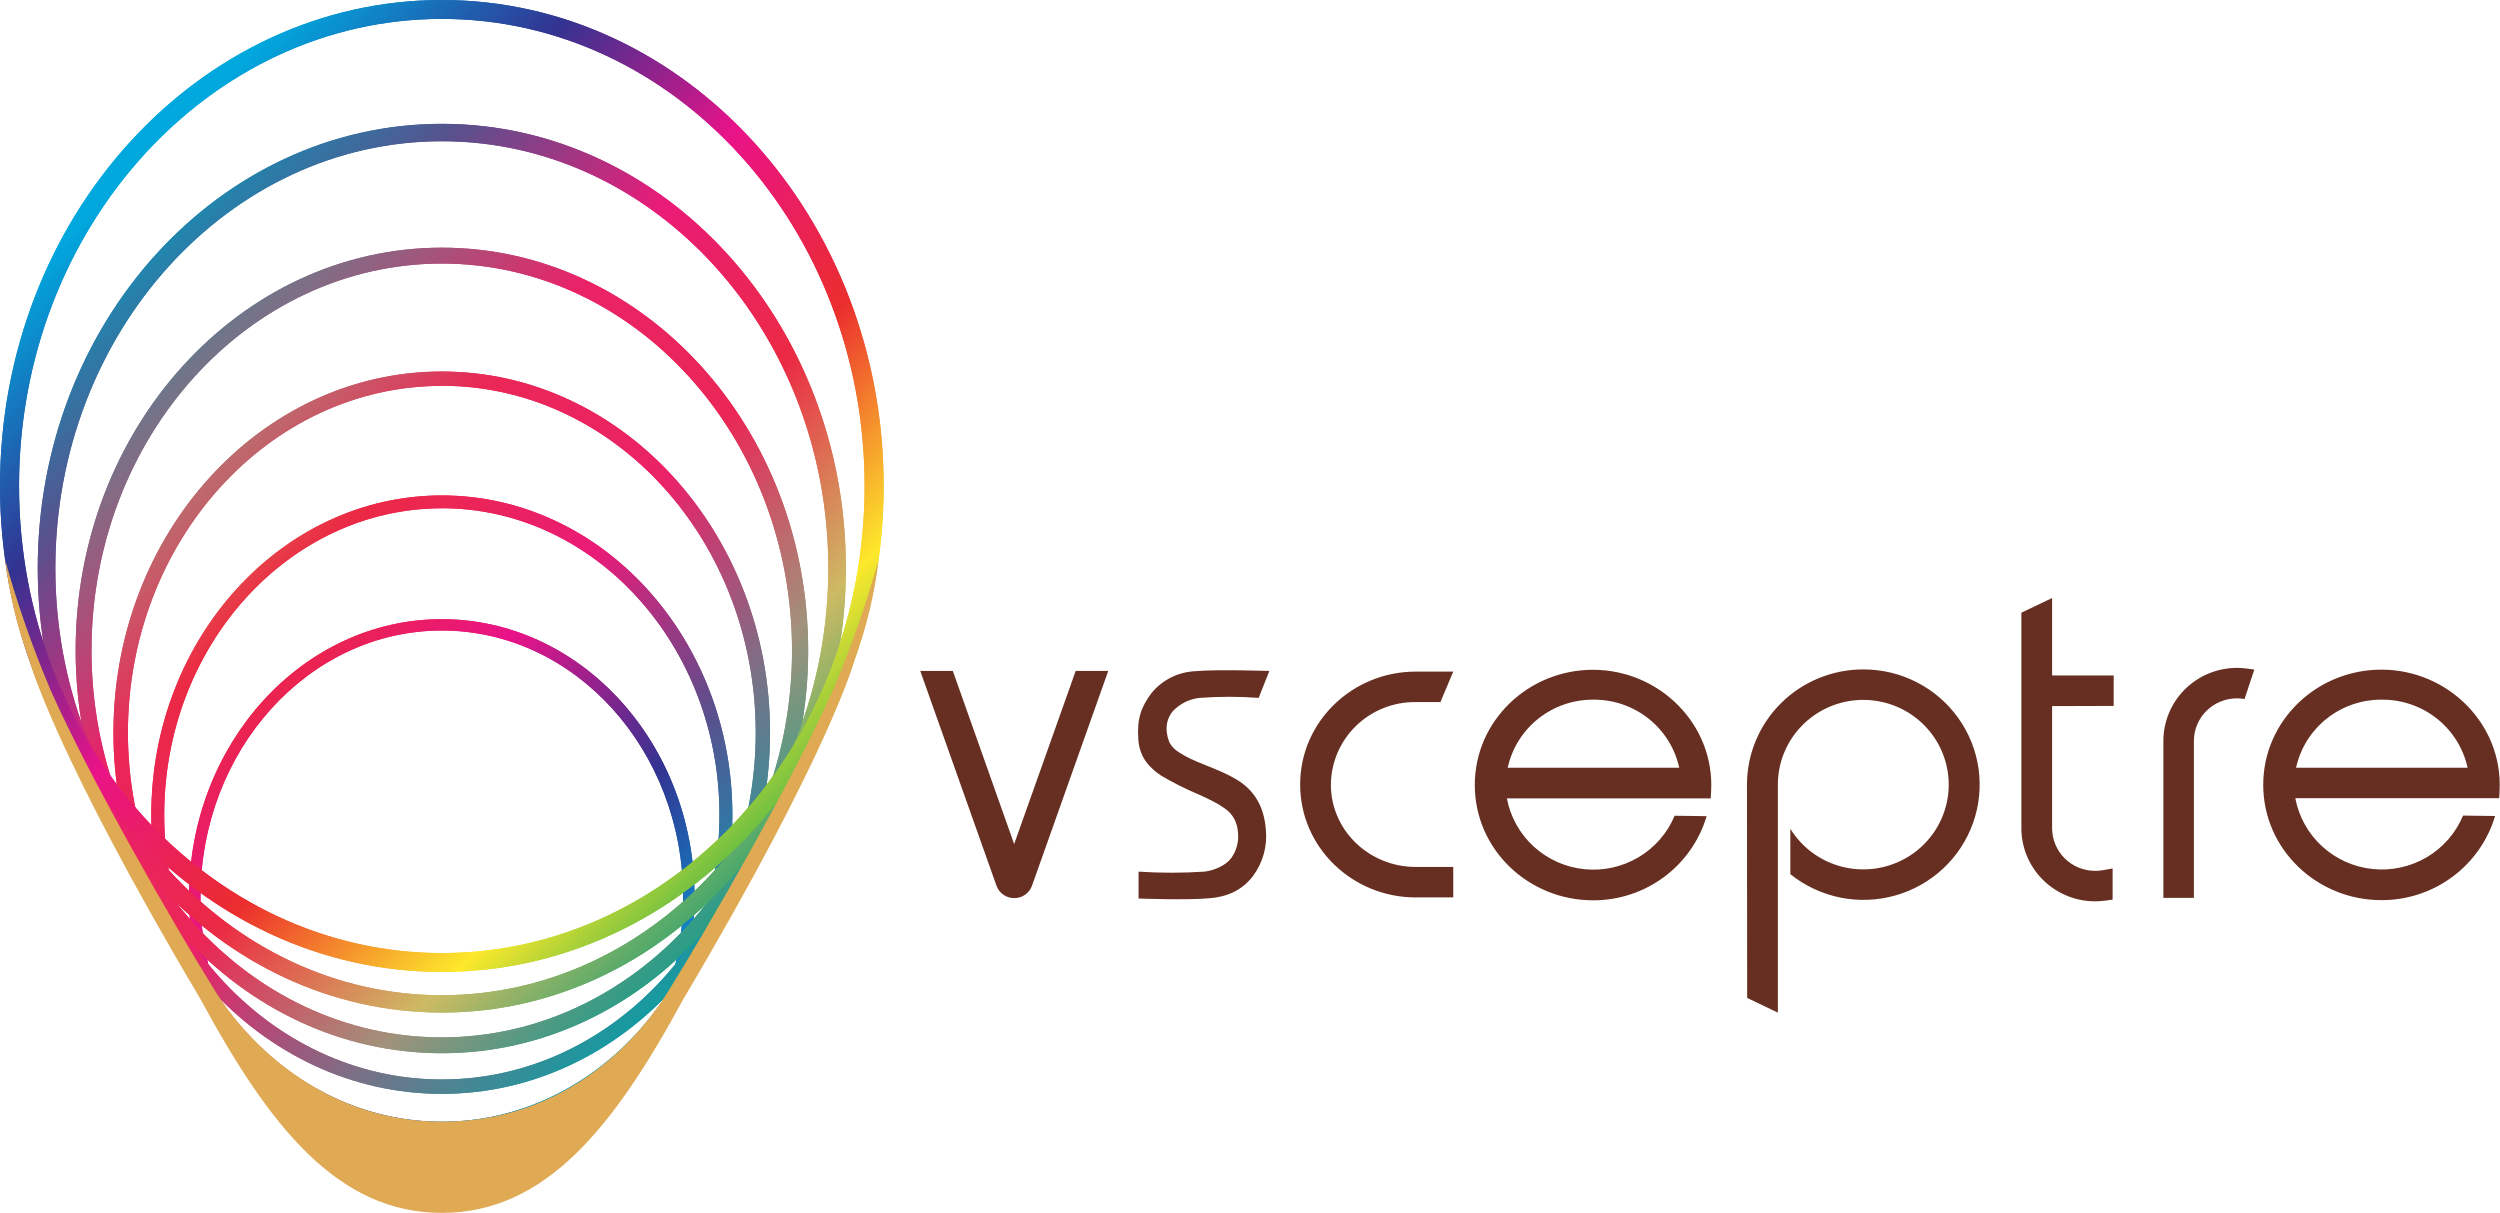 <?xml version="1.0" encoding="UTF-8"?>
<svg xmlns="http://www.w3.org/2000/svg" width="202" height="98" viewBox="0 0 202 98" fill="none">
  <g id="vsceptre logo 1" clip-path="url(#clip0_1470_1333)">
    <g id="Layer 2">
      <g id="Vsceptre_Logo">
        <path id="Vector" fill-rule="evenodd" clip-rule="evenodd" d="M117.422 54.266L116.387 56.729H114.385C113.494 56.719 112.61 56.884 111.784 57.214C110.957 57.543 110.204 58.032 109.567 58.65C108.931 59.269 108.424 60.006 108.075 60.82C107.727 61.633 107.543 62.507 107.535 63.391C107.535 67.125 110.661 70.049 114.385 70.049H117.422V72.512H114.385C109.291 72.512 105.052 68.485 105.052 63.391C105.052 58.297 109.291 54.266 114.385 54.266H117.422ZM76.988 54.211H74.357L80.518 71.571C80.622 71.862 80.814 72.114 81.069 72.292C81.323 72.471 81.627 72.567 81.938 72.567H81.96C82.273 72.568 82.578 72.471 82.834 72.292C83.089 72.112 83.282 71.858 83.386 71.565L89.546 54.211H86.916L81.944 68.201L76.988 54.211ZM170.785 57.038V54.575H165.81V48.319L163.327 49.505V66.923C163.329 68.49 163.958 69.992 165.076 71.099C166.193 72.206 167.708 72.828 169.288 72.827C169.566 72.826 169.844 72.807 170.119 72.769L170.699 72.689V70.171L169.91 70.312C169.706 70.346 169.5 70.363 169.294 70.364C168.837 70.365 168.385 70.277 167.963 70.105C167.541 69.933 167.157 69.679 166.833 69.36C166.51 69.04 166.253 68.661 166.077 68.243C165.902 67.824 165.811 67.376 165.81 66.923V57.053L170.785 57.038ZM180.759 53.963C179.976 53.963 179.202 54.115 178.479 54.412C177.756 54.709 177.1 55.144 176.546 55.692C175.993 56.241 175.554 56.892 175.255 57.609C174.956 58.326 174.801 59.094 174.801 59.87V72.546H177.266V59.87C177.266 59.418 177.356 58.969 177.531 58.551C177.706 58.133 177.963 57.754 178.285 57.434C178.608 57.114 178.992 56.861 179.413 56.688C179.835 56.515 180.287 56.426 180.743 56.426C180.95 56.427 181.156 56.445 181.359 56.481L182.148 54.101L181.569 54.022C181.293 53.984 181.015 53.964 180.737 53.963M97.687 72.582C99.113 72.482 100.349 71.947 101.223 70.807C102.04 69.721 102.417 68.37 102.28 67.021C102.175 65.597 101.664 64.347 100.546 63.424C99.745 62.761 98.316 62.181 97.352 61.802C96.945 61.643 96.551 61.472 96.153 61.288C95.833 61.136 95.524 60.962 95.229 60.766C94.933 60.585 94.687 60.333 94.515 60.032C94.515 60.032 93.806 58.617 94.758 57.471C95.323 56.866 96.088 56.483 96.914 56.39C98.507 56.271 100.108 56.271 101.701 56.39L102.563 54.214C102.563 54.214 98.3 54.07 96.569 54.232C95.886 54.264 95.218 54.438 94.609 54.745C93.999 55.051 93.462 55.483 93.033 56.011C92.198 57.129 91.847 58.104 91.98 59.794C92.097 61.322 93.002 62.098 93.785 62.651C94.75 63.221 95.752 63.726 96.785 64.164C97.176 64.32 97.579 64.543 97.971 64.726C98.317 64.897 98.649 65.097 98.963 65.322C99.277 65.535 99.537 65.819 99.72 66.15C99.903 66.498 100.008 66.88 100.028 67.272C100.109 68.006 99.912 68.744 99.477 69.343C99.012 69.954 98.082 70.34 97.321 70.428C95.547 70.545 93.768 70.545 91.995 70.428V72.601C91.995 72.601 95.931 72.745 97.663 72.582M135.309 65.912C134.724 67.317 133.697 68.496 132.38 69.274C131.064 70.052 129.529 70.388 128.005 70.23C126.481 70.072 125.049 69.43 123.923 68.399C122.797 67.368 122.037 66.004 121.756 64.509H134.17H138.226L138.26 63.898C138.535 58.538 134.09 54.119 128.712 54.119C123.506 54.119 119.163 58.223 119.163 63.43C119.163 68.638 123.503 72.745 128.712 72.745C130.778 72.753 132.792 72.094 134.448 70.867C136.104 69.641 137.314 67.913 137.894 65.945L135.309 65.912ZM128.755 56.533C130.371 56.522 131.941 57.062 133.203 58.063C134.464 59.065 135.34 60.467 135.682 62.034H121.821C122.164 60.466 123.04 59.063 124.303 58.062C125.566 57.06 127.138 56.52 128.755 56.533ZM199.015 65.899C198.43 67.304 197.402 68.484 196.086 69.262C194.77 70.04 193.235 70.376 191.711 70.218C190.187 70.06 188.755 69.418 187.629 68.387C186.503 67.356 185.743 65.991 185.462 64.497H197.879H201.935L201.966 63.886C202.243 58.526 197.799 54.107 192.417 54.107C187.215 54.107 182.869 58.211 182.869 63.418C182.869 68.625 187.212 72.732 192.417 72.732C194.484 72.738 196.496 72.078 198.153 70.852C199.809 69.626 201.019 67.9 201.603 65.933L199.015 65.899ZM192.454 56.533C194.07 56.521 195.641 57.061 196.903 58.063C198.165 59.065 199.04 60.467 199.382 62.034H185.521C185.863 60.466 186.74 59.063 188.003 58.062C189.265 57.06 190.838 56.52 192.454 56.533ZM150.544 54.089C148.055 54.089 145.667 55.07 143.907 56.816C142.146 58.562 141.157 60.93 141.156 63.4C141.156 69.319 141.171 80.632 141.171 80.632L143.651 81.82V74.138V63.803C143.651 63.669 143.651 63.534 143.651 63.397C143.651 61.743 144.255 60.145 145.351 58.898C146.447 57.651 147.961 56.84 149.613 56.615C151.265 56.389 152.943 56.765 154.337 57.671C155.732 58.578 156.749 59.955 157.199 61.547C157.65 63.14 157.505 64.841 156.79 66.335C156.075 67.829 154.839 69.017 153.31 69.677C151.782 70.338 150.064 70.427 148.474 69.929C146.884 69.43 145.53 68.378 144.661 66.966V70.633C145.829 71.572 147.207 72.219 148.679 72.52C150.152 72.82 151.675 72.766 153.122 72.36C154.569 71.955 155.896 71.211 156.992 70.191C158.089 69.17 158.922 67.904 159.422 66.498C159.922 65.091 160.075 63.586 159.866 62.109C159.658 60.632 159.095 59.227 158.225 58.011C157.355 56.794 156.203 55.803 154.867 55.121C153.53 54.438 152.048 54.084 150.544 54.089Z" fill="#662F21"></path>
        <g id="Group 1000008946">
          <path id="Vector_2" d="M35.699 94.95C24.438 94.95 15.277 84.866 15.277 72.49C15.277 60.114 24.438 50.029 35.699 50.029C46.961 50.029 56.121 60.114 56.121 72.49C56.121 84.866 46.961 94.95 35.699 94.95ZM35.699 50.946C24.949 50.946 16.201 60.612 16.201 72.49C16.201 84.368 24.949 94.033 35.699 94.033C46.45 94.033 55.197 84.368 55.197 72.49C55.197 60.612 46.45 50.946 35.699 50.946Z" fill="url(#paint0_linear_1470_1333)"></path>
          <path id="Vector_3" d="M35.7 91.674C22.763 91.674 12.223 80.09 12.223 65.853C12.223 51.616 22.754 40.031 35.7 40.031C48.647 40.031 59.178 51.613 59.178 65.853C59.178 80.093 48.647 91.674 35.7 91.674ZM35.7 41.07C23.333 41.07 13.27 52.187 13.27 65.853C13.27 79.519 23.333 90.636 35.7 90.636C48.068 90.636 58.131 79.519 58.131 65.853C58.131 52.187 48.068 41.064 35.7 41.064V41.07Z" fill="url(#paint1_linear_1470_1333)"></path>
          <path id="Vector_4" d="M35.699 88.384C21.068 88.384 9.166 75.293 9.166 59.201C9.166 43.109 21.068 30.018 35.699 30.018C50.331 30.018 62.22 43.109 62.22 59.201C62.22 75.293 50.331 88.384 35.699 88.384ZM35.699 31.179C21.715 31.179 10.336 43.75 10.336 59.201C10.336 74.651 21.715 87.222 35.699 87.222C49.684 87.222 61.062 74.654 61.062 59.201C61.062 43.747 49.684 31.17 35.699 31.17V31.179Z" fill="url(#paint2_linear_1470_1333)"></path>
          <path id="Vector_5" d="M35.7 85.101C19.375 85.101 6.111 70.5 6.111 52.556C6.111 34.612 19.384 20.012 35.7 20.012C52.016 20.012 65.302 34.609 65.302 52.559C65.302 70.509 52.016 85.101 35.7 85.101ZM35.7 21.295C20.099 21.295 7.393 35.318 7.393 52.559C7.393 69.8 20.086 83.82 35.688 83.82C51.289 83.82 63.995 69.794 63.995 52.559C63.995 35.324 51.302 21.295 35.7 21.295Z" fill="url(#paint3_linear_1470_1333)"></path>
          <path id="Vector_6" d="M35.7 81.817C17.698 81.817 3.049 65.71 3.049 45.912C3.049 26.113 17.692 10.006 35.7 10.006C53.707 10.006 68.35 26.113 68.35 45.912C68.35 65.71 53.7 81.817 35.7 81.817ZM35.7 11.412C18.481 11.412 4.472 26.892 4.472 45.912C4.472 64.931 18.481 80.412 35.7 80.412C52.918 80.412 66.927 64.937 66.927 45.912C66.927 26.886 52.918 11.412 35.7 11.412Z" fill="url(#paint4_linear_1470_1333)"></path>
          <path id="Vector_7" d="M35.7 78.534C16.017 78.534 0 60.921 0 39.267C0 17.614 16.017 0 35.7 0C55.383 0 71.4 17.614 71.4 39.267C71.4 60.921 55.386 78.534 35.7 78.534ZM35.7 1.528C16.864 1.528 1.54 18.457 1.54 39.267C1.54 60.077 16.864 77.007 35.7 77.007C54.536 77.007 69.86 60.077 69.86 39.267C69.86 18.457 54.536 1.528 35.7 1.528Z" fill="url(#paint5_linear_1470_1333)"></path>
          <path id="Vector_8" d="M35.699 94.95C24.438 94.95 15.277 84.866 15.277 72.49C15.277 60.114 24.438 50.029 35.699 50.029C46.961 50.029 56.121 60.114 56.121 72.49C56.121 84.866 46.961 94.95 35.699 94.95ZM35.699 50.946C24.949 50.946 16.201 60.612 16.201 72.49C16.201 84.368 24.949 94.033 35.699 94.033C46.45 94.033 55.197 84.368 55.197 72.49C55.197 60.612 46.45 50.946 35.699 50.946Z" fill="url(#paint6_linear_1470_1333)"></path>
          <path id="Vector_9" d="M35.7 91.674C22.763 91.674 12.223 80.09 12.223 65.853C12.223 51.616 22.754 40.031 35.7 40.031C48.647 40.031 59.178 51.613 59.178 65.853C59.178 80.093 48.647 91.674 35.7 91.674ZM35.7 41.07C23.333 41.07 13.27 52.187 13.27 65.853C13.27 79.519 23.333 90.636 35.7 90.636C48.068 90.636 58.131 79.519 58.131 65.853C58.131 52.187 48.068 41.064 35.7 41.064V41.07Z" fill="url(#paint7_linear_1470_1333)"></path>
          <path id="Vector_10" d="M35.699 88.384C21.068 88.384 9.166 75.293 9.166 59.201C9.166 43.109 21.068 30.018 35.699 30.018C50.331 30.018 62.22 43.109 62.22 59.201C62.22 75.293 50.331 88.384 35.699 88.384ZM35.699 31.179C21.715 31.179 10.336 43.75 10.336 59.201C10.336 74.651 21.715 87.222 35.699 87.222C49.684 87.222 61.062 74.654 61.062 59.201C61.062 43.747 49.684 31.17 35.699 31.17V31.179Z" fill="url(#paint8_linear_1470_1333)"></path>
          <path id="Vector_11" d="M35.7 85.101C19.375 85.101 6.111 70.5 6.111 52.556C6.111 34.612 19.384 20.012 35.7 20.012C52.016 20.012 65.302 34.609 65.302 52.559C65.302 70.509 52.016 85.101 35.7 85.101ZM35.7 21.295C20.099 21.295 7.393 35.318 7.393 52.559C7.393 69.8 20.086 83.82 35.688 83.82C51.289 83.82 63.995 69.794 63.995 52.559C63.995 35.324 51.302 21.295 35.7 21.295Z" fill="url(#paint9_linear_1470_1333)"></path>
          <path id="Vector_12" d="M35.7 81.817C17.698 81.817 3.049 65.71 3.049 45.912C3.049 26.113 17.692 10.006 35.7 10.006C53.707 10.006 68.35 26.113 68.35 45.912C68.35 65.71 53.7 81.817 35.7 81.817ZM35.7 11.412C18.481 11.412 4.472 26.892 4.472 45.912C4.472 64.931 18.481 80.412 35.7 80.412C52.918 80.412 66.927 64.937 66.927 45.912C66.927 26.886 52.918 11.412 35.7 11.412Z" fill="url(#paint10_linear_1470_1333)"></path>
          <path id="Vector_13" d="M35.7 78.534C16.017 78.534 0 60.921 0 39.267C0 17.614 16.017 0 35.7 0C55.383 0 71.4 17.614 71.4 39.267C71.4 60.921 55.386 78.534 35.7 78.534ZM35.7 1.528C16.864 1.528 1.54 18.457 1.54 39.267C1.54 60.077 16.864 77.007 35.7 77.007C54.536 77.007 69.86 60.077 69.86 39.267C69.86 18.457 54.536 1.528 35.7 1.528Z" fill="url(#paint11_linear_1470_1333)"></path>
          <path id="Vector_14" d="M35.701 98.001C44.104 98.001 49.62 91.042 55.199 80.754C67.144 60.6 69.06 53.291 69.06 53.291C70.017 50.686 70.665 47.98 70.991 45.227C69.99 48.821 68.755 52.348 67.295 55.784C63.983 63.192 57.309 74.761 53.997 80.093C51.749 83.73 45.896 90.63 35.701 90.63C25.779 90.63 19.659 83.739 17.392 80.087C14.08 74.755 7.393 63.186 4.094 55.778C2.638 52.343 1.408 48.819 0.41 45.227C0.739 47.983 1.392 50.691 2.354 53.297C2.354 53.297 4.254 60.606 16.215 80.76C21.781 91.042 27.298 98.001 35.701 98.001Z" fill="#E0AA54"></path>
        </g>
      </g>
    </g>
  </g>
  <defs>
    <linearGradient id="paint0_linear_1470_1333" x1="-6.46" y1="31.041" x2="50.338" y2="87.778" gradientUnits="userSpaceOnUse">
      <stop stop-color="#009E54"></stop>
      <stop offset="0.2" stop-color="#FDE92B"></stop>
      <stop offset="0.4" stop-color="#EB2D2E"></stop>
      <stop offset="0.6" stop-color="#E91388"></stop>
      <stop offset="0.8" stop-color="#333391"></stop>
      <stop offset="1" stop-color="#00A8DE"></stop>
    </linearGradient>
    <linearGradient id="paint1_linear_1470_1333" x1="-3.111" y1="27.689" x2="53.687" y2="84.426" gradientUnits="userSpaceOnUse">
      <stop stop-color="#009F6F"></stop>
      <stop offset="0.2" stop-color="#CDBA64"></stop>
      <stop offset="0.4" stop-color="#EB2A44"></stop>
      <stop offset="0.6" stop-color="#EA1B78"></stop>
      <stop offset="0.8" stop-color="#58518D"></stop>
      <stop offset="1" stop-color="#00A6C2"></stop>
    </linearGradient>
    <linearGradient id="paint2_linear_1470_1333" x1="0.236" y1="24.337" x2="57.034" y2="81.074" gradientUnits="userSpaceOnUse">
      <stop stop-color="#00A18B"></stop>
      <stop offset="0.2" stop-color="#A1927B"></stop>
      <stop offset="0.4" stop-color="#EA2756"></stop>
      <stop offset="0.6" stop-color="#EA2267"></stop>
      <stop offset="0.8" stop-color="#7C7086"></stop>
      <stop offset="1" stop-color="#00A3A6"></stop>
    </linearGradient>
    <linearGradient id="paint3_linear_1470_1333" x1="3.586" y1="20.983" x2="60.383" y2="77.721" gradientUnits="userSpaceOnUse">
      <stop stop-color="#00A3A6"></stop>
      <stop offset="0.2" stop-color="#7C7086"></stop>
      <stop offset="0.4" stop-color="#EA2267"></stop>
      <stop offset="0.6" stop-color="#EA2756"></stop>
      <stop offset="0.8" stop-color="#A1927B"></stop>
      <stop offset="1" stop-color="#00A18B"></stop>
    </linearGradient>
    <linearGradient id="paint4_linear_1470_1333" x1="6.936" y1="17.633" x2="63.734" y2="74.371" gradientUnits="userSpaceOnUse">
      <stop stop-color="#00A6C2"></stop>
      <stop offset="0.2" stop-color="#58518D"></stop>
      <stop offset="0.4" stop-color="#EA1B78"></stop>
      <stop offset="0.6" stop-color="#EB2A44"></stop>
      <stop offset="0.8" stop-color="#CDBA64"></stop>
      <stop offset="1" stop-color="#009F6F"></stop>
    </linearGradient>
    <linearGradient id="paint5_linear_1470_1333" x1="10.285" y1="14.28" x2="67.083" y2="71.017" gradientUnits="userSpaceOnUse">
      <stop stop-color="#00A8DE"></stop>
      <stop offset="0.2" stop-color="#333391"></stop>
      <stop offset="0.4" stop-color="#E91388"></stop>
      <stop offset="0.6" stop-color="#EB2D2E"></stop>
      <stop offset="0.8" stop-color="#FDE92B"></stop>
      <stop offset="1" stop-color="#009E54"></stop>
    </linearGradient>
    <linearGradient id="paint6_linear_1470_1333" x1="-6.46" y1="31.041" x2="50.338" y2="87.778" gradientUnits="userSpaceOnUse">
      <stop stop-color="#009E54"></stop>
      <stop offset="0.2" stop-color="#FDE92B"></stop>
      <stop offset="0.4" stop-color="#EB2D2E"></stop>
      <stop offset="0.6" stop-color="#E91388"></stop>
      <stop offset="0.8" stop-color="#333391"></stop>
      <stop offset="1" stop-color="#00A8DE"></stop>
    </linearGradient>
    <linearGradient id="paint7_linear_1470_1333" x1="-3.111" y1="27.689" x2="53.687" y2="84.426" gradientUnits="userSpaceOnUse">
      <stop stop-color="#009F6F"></stop>
      <stop offset="0.2" stop-color="#CDBA64"></stop>
      <stop offset="0.4" stop-color="#EB2A44"></stop>
      <stop offset="0.6" stop-color="#EA1B78"></stop>
      <stop offset="0.8" stop-color="#58518D"></stop>
      <stop offset="1" stop-color="#00A6C2"></stop>
    </linearGradient>
    <linearGradient id="paint8_linear_1470_1333" x1="0.236" y1="24.337" x2="57.034" y2="81.074" gradientUnits="userSpaceOnUse">
      <stop stop-color="#00A18B"></stop>
      <stop offset="0.2" stop-color="#A1927B"></stop>
      <stop offset="0.4" stop-color="#EA2756"></stop>
      <stop offset="0.6" stop-color="#EA2267"></stop>
      <stop offset="0.8" stop-color="#7C7086"></stop>
      <stop offset="1" stop-color="#00A3A6"></stop>
    </linearGradient>
    <linearGradient id="paint9_linear_1470_1333" x1="3.586" y1="20.983" x2="60.383" y2="77.721" gradientUnits="userSpaceOnUse">
      <stop stop-color="#00A3A6"></stop>
      <stop offset="0.2" stop-color="#7C7086"></stop>
      <stop offset="0.4" stop-color="#EA2267"></stop>
      <stop offset="0.6" stop-color="#EA2756"></stop>
      <stop offset="0.8" stop-color="#A1927B"></stop>
      <stop offset="1" stop-color="#00A18B"></stop>
    </linearGradient>
    <linearGradient id="paint10_linear_1470_1333" x1="6.936" y1="17.633" x2="63.734" y2="74.371" gradientUnits="userSpaceOnUse">
      <stop stop-color="#00A6C2"></stop>
      <stop offset="0.2" stop-color="#58518D"></stop>
      <stop offset="0.4" stop-color="#EA1B78"></stop>
      <stop offset="0.6" stop-color="#EB2A44"></stop>
      <stop offset="0.8" stop-color="#CDBA64"></stop>
      <stop offset="1" stop-color="#009F6F"></stop>
    </linearGradient>
    <linearGradient id="paint11_linear_1470_1333" x1="10.285" y1="14.28" x2="67.083" y2="71.017" gradientUnits="userSpaceOnUse">
      <stop stop-color="#00A8DE"></stop>
      <stop offset="0.2" stop-color="#333391"></stop>
      <stop offset="0.4" stop-color="#E91388"></stop>
      <stop offset="0.6" stop-color="#EB2D2E"></stop>
      <stop offset="0.8" stop-color="#FDE92B"></stop>
      <stop offset="1" stop-color="#009E54"></stop>
    </linearGradient>
    <clipPath id="clip0_1470_1333">
      <rect width="202" height="98" fill="white"></rect>
    </clipPath>
  </defs>
</svg>
